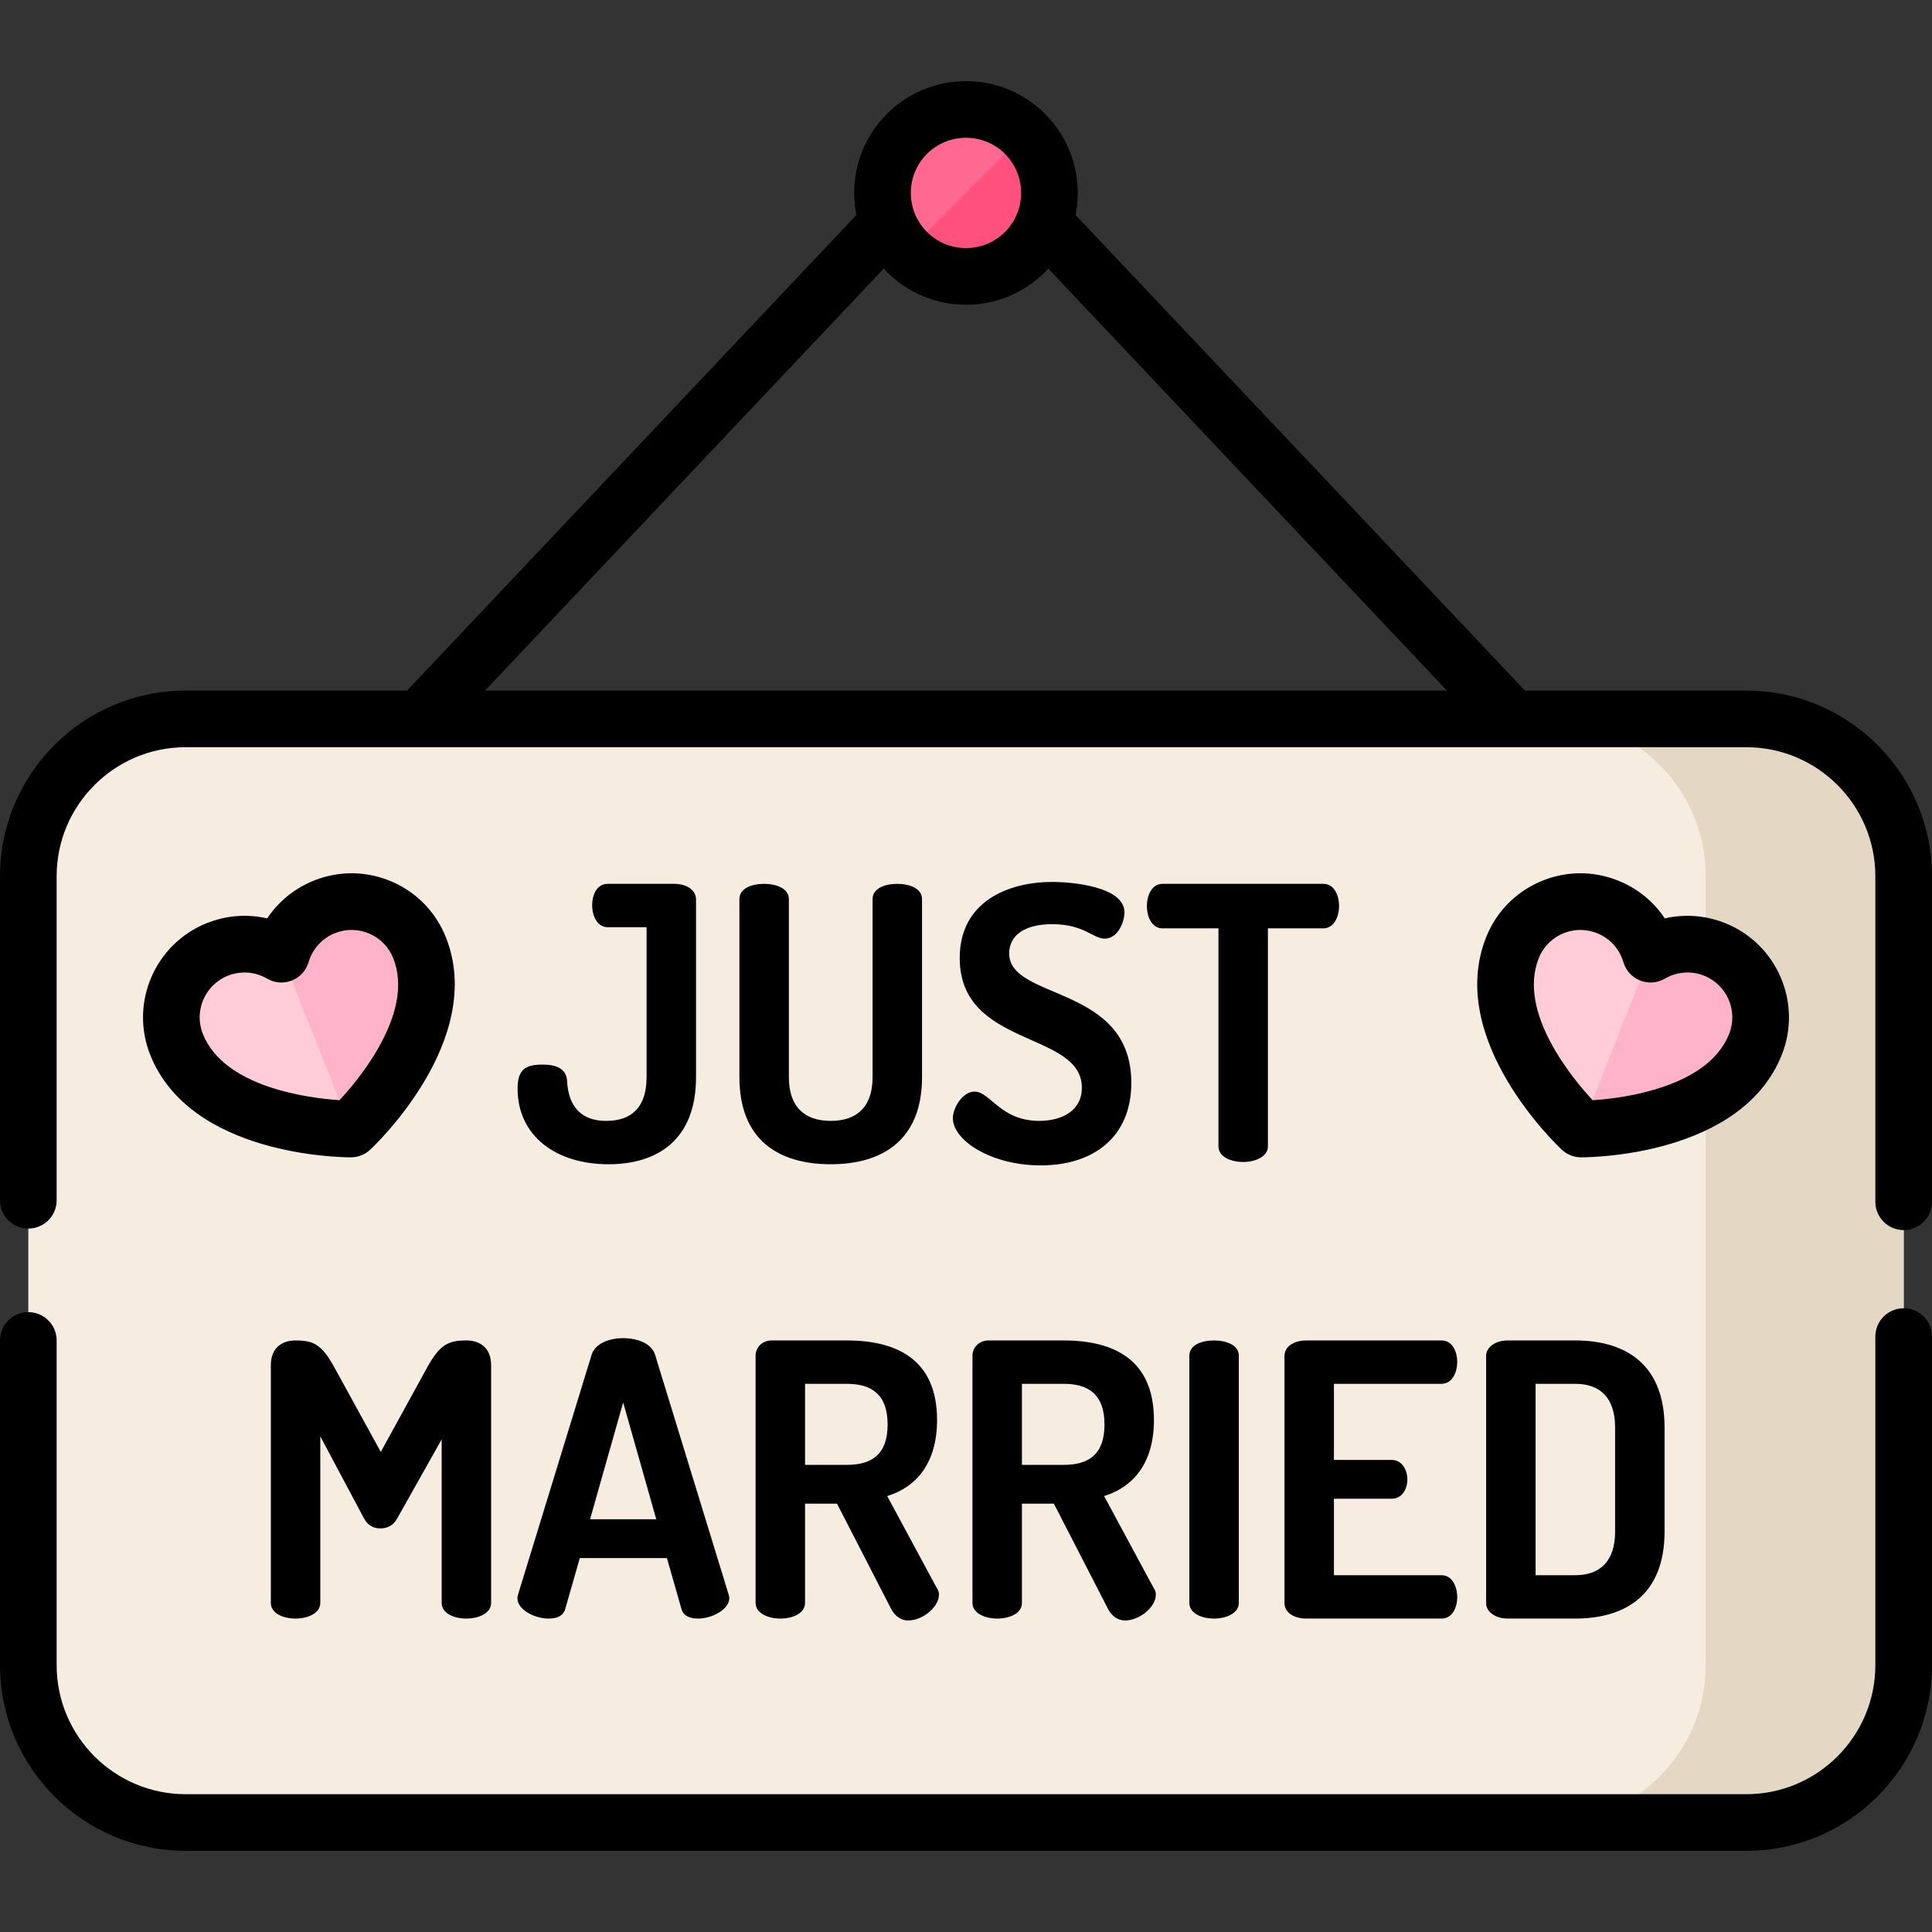 <?xml version="1.0" encoding="iso-8859-1"?>
<!-- Generator: Adobe Illustrator 19.0.0, SVG Export Plug-In . SVG Version: 6.00 Build 0)  -->
<svg version="1.1" id="Capa_1" xmlns="http://www.w3.org/2000/svg" xmlns:xlink="http://www.w3.org/1999/xlink" x="0px" y="0px"
	 viewBox="0 0 512.002 512.002" style="enable-background:new 0 0 512.002 512.002;" xml:space="preserve">
<rect x="0" y="0" width="512.002" height="512.002" fill="#333333" stroke="none"/>
<path style="fill:#FFC850;" d="M465.22,276.761c3.952-9.948-0.908-21.217-10.857-25.169c-5.764-2.29-11.972-1.621-16.943,1.282
	l-18.404,46.325C419.017,299.2,456.229,299.392,465.22,276.761z"/>
<path style="fill:#F6EDE0;" d="M462.797,482.986H49.203c-23.029,0-41.698-18.669-41.698-41.698V232.212
	c0-23.029,18.669-41.698,41.698-41.698h413.594c23.029,0,41.698,18.669,41.698,41.698v209.076
	C504.494,464.317,485.826,482.986,462.797,482.986z"/>
<path style="fill:#E4D7C4;" d="M462.797,190.515h-52.446c23.029,0,41.698,18.669,41.698,41.698v209.076
	c0,23.029-18.669,41.698-41.698,41.698h52.446c23.029,0,41.698-18.669,41.698-41.698V232.212
	C504.494,209.184,485.826,190.515,462.797,190.515z"/>
<g>
	<path style="fill:#FFCCD7;" d="M86.022,240.315c-5.765,2.29-9.82,7.037-11.444,12.56c-4.971-2.903-11.178-3.573-16.943-1.282
		c-9.948,3.952-14.809,15.221-10.856,25.169c8.991,22.631,46.204,22.439,46.204,22.439s27.199-25.397,18.208-48.028
		C107.239,241.223,95.971,236.362,86.022,240.315z"/>
	<path style="fill:#FFCCD7;" d="M425.978,240.315c5.764,2.29,9.82,7.037,11.444,12.56c4.971-2.903,11.178-3.573,16.943-1.282
		c9.948,3.952,14.809,15.221,10.856,25.169c-8.991,22.631-46.204,22.439-46.204,22.439s-27.199-25.397-18.208-48.028
		C404.761,241.223,416.029,236.362,425.978,240.315z"/>
</g>
<path style="fill:#FFB3CB;" d="M437.421,252.875c4.971-2.903,11.178-3.573,16.943-1.282c9.948,3.952,14.809,15.221,10.856,25.169
	c-8.991,22.631-46.204,22.439-46.204,22.439L437.421,252.875z"/>
<circle style="fill:#FF6991;" cx="256" cy="51.131" r="22.12"/>
<path style="fill:#FFB3CB;" d="M111.191,251.171c-3.952-9.948-15.221-14.809-25.169-10.856c-5.765,2.29-9.82,7.037-11.444,12.56
	L92.982,299.2C92.983,299.2,120.182,273.802,111.191,251.171z"/>
<path style="fill:#FF507E;" d="M271.645,35.482l-31.289,31.289c8.64,8.64,22.649,8.64,31.289,0
	C280.284,58.131,280.284,44.123,271.645,35.482z"/>
<path d="M160.659,297.047c-8.167,0-10.184-5.747-10.386-10.789c-0.302-3.227-3.126-4.134-6.554-4.134
	c-4.436,0-6.554,1.311-6.554,6.352c0,12.503,10.083,20.065,24.099,20.065c12.704,0,23.191-6.251,23.191-23.09v-47.087
	c0-2.722-2.823-4.134-5.748-4.134h-17.645c-2.924,0-4.134,2.924-4.134,5.646c0,3.126,1.512,5.848,4.134,5.848h10.285v39.727
	C171.347,293.316,167.515,297.047,160.659,297.047z"/>
<path d="M202.505,234.23c-3.327,0-6.554,1.21-6.554,4.033v47.188c0,16.839,10.587,23.09,24.199,23.09
	c13.511,0,24.199-6.251,24.199-23.09v-47.188c0-2.823-3.328-4.033-6.554-4.033c-3.327,0-6.554,1.21-6.554,4.033v47.188
	c0,7.865-4.134,11.596-11.091,11.596s-11.091-3.731-11.091-11.596v-47.188C209.059,235.44,205.732,234.23,202.505,234.23z"/>
<path d="M275.409,297.047c-10.285,0-13.008-7.764-17.142-7.764c-3.125,0-5.747,4.235-5.747,7.058
	c0,5.848,10.083,12.503,23.292,12.503c13.915,0,23.998-7.461,23.998-21.88c0-26.115-32.366-21.78-32.366-34.282
	c0-4.84,4.134-7.764,11.393-7.764c8.47,0,10.789,3.832,13.915,3.832c3.63,0,5.243-4.638,5.243-6.957
	c0-6.655-13.208-8.067-19.158-8.067c-11.595,0-24.501,5.143-24.501,20.166c0,23.896,32.367,19.258,32.367,34.383
	C286.702,294.325,281.459,297.047,275.409,297.047z"/>
<path d="M350.732,234.23H308.08c-2.823,0-4.134,3.025-4.134,5.848c0,3.227,1.513,5.949,4.134,5.949h14.822v57.776
	c0,2.722,3.227,4.134,6.555,4.134c3.226,0,6.554-1.412,6.554-4.134v-57.776h14.721c2.621,0,4.134-2.823,4.134-5.949
	C354.866,237.255,353.555,234.23,350.732,234.23z"/>
<path d="M123.599,428.94c3.227,0,6.554-1.412,6.554-4.134v-63.019c0-4.84-3.227-6.554-6.554-6.554
	c-4.739,0-6.957,1.008-10.285,6.957l-12.402,22.586l-12.401-22.585c-3.328-5.949-5.445-6.957-10.184-6.957
	c-3.327,0-6.554,1.714-6.554,6.554v63.019c0,2.722,3.227,4.134,6.554,4.134c3.227,0,6.554-1.412,6.554-4.134v-44.164l11.596,21.78
	c1.109,2.016,2.722,2.622,4.336,2.622c1.613,0,3.327-0.605,4.436-2.622l11.797-20.973v43.357
	C117.045,427.529,120.272,428.94,123.599,428.94z"/>
<path d="M145.382,428.94c2.218,0,3.933-0.706,4.436-2.622l3.832-13.411h23.09l3.831,13.411c0.504,1.916,2.218,2.622,4.436,2.622
	c3.529,0,8.268-2.319,8.268-5.445c0-0.302-0.101-0.605-0.202-1.008l-19.46-63.422c-0.908-3.025-4.638-4.436-8.47-4.436
	c-3.731,0-7.462,1.411-8.369,4.436l-19.46,63.422c-0.101,0.403-0.202,0.807-0.202,1.008
	C137.114,426.722,141.853,428.94,145.382,428.94z M165.145,371.669l8.772,30.955h-17.545L165.145,371.669z"/>
<path d="M248.334,376.307c0-16.032-10.688-21.074-23.897-21.074h-19.964c-2.521,0-4.235,1.915-4.235,4.033v65.54
	c0,2.722,3.327,4.134,6.554,4.134c3.327,0,6.554-1.412,6.554-4.134v-26.317h8.47l14.318,27.829c1.008,2.017,2.722,3.126,4.537,3.126
	c3.832,0,8.167-3.529,8.167-6.857c0-0.403-0.101-1.109-0.504-1.613l-13.209-24.502C242.687,394.154,248.334,387.903,248.334,376.307
	z M224.437,388.205h-11.091v-21.477h11.091c6.554,0,10.789,2.823,10.789,10.789C235.226,385.483,230.99,388.205,224.437,388.205z"/>
<path d="M281.913,355.234h-19.964c-2.521,0-4.236,1.915-4.236,4.033v65.54c0,2.722,3.328,4.134,6.554,4.134
	c3.328,0,6.555-1.412,6.555-4.134V398.49h8.469l14.317,27.829c1.009,2.017,2.723,3.126,4.538,3.126c3.832,0,8.167-3.529,8.167-6.857
	c0-0.403-0.101-1.109-0.504-1.613l-13.208-24.502c7.562-2.319,13.208-8.57,13.208-20.166
	C305.809,360.275,295.121,355.234,281.913,355.234z M281.913,388.205h-11.091v-21.477h11.091c6.554,0,10.788,2.823,10.788,10.789
	C292.702,385.483,288.467,388.205,281.913,388.205z"/>
<path d="M315.189,359.267v65.54c0,2.722,3.227,4.134,6.554,4.134c3.227,0,6.555-1.412,6.555-4.134v-65.54
	c0-2.823-3.328-4.033-6.555-4.033C318.416,355.234,315.189,356.444,315.189,359.267z"/>
<path d="M382.042,366.728c2.622,0,4.134-2.722,4.134-5.848c0-2.722-1.311-5.646-4.134-5.646h-35.895
	c-2.924,0-5.747,1.412-5.747,4.134v65.439c0,2.722,2.823,4.134,5.747,4.134h35.895c2.823,0,4.134-2.924,4.134-5.646
	c0-3.126-1.512-5.848-4.134-5.848h-28.534V397.18h15.326c2.823,0,4.134-2.723,4.134-5.041c0-2.723-1.513-5.243-4.134-5.243h-15.326
	V366.73h28.534V366.728z"/>
<path d="M399.589,355.234c-3.428,0-5.747,1.915-5.747,4.033v65.64c0,2.117,2.319,4.033,5.747,4.033h17.847
	c13.309,0,23.695-6.251,23.695-23.09v-27.527c0-16.838-10.386-23.09-23.695-23.09h-17.847V355.234z M428.023,378.323v27.527
	c0,7.865-3.933,11.596-10.587,11.596H406.95v-50.717h10.486C424.091,366.728,428.023,370.459,428.023,378.323z"/>
<path d="M504.494,346.706c-4.146,0-7.506,3.36-7.506,7.506v87.077c0,18.854-15.339,34.192-34.192,34.192H49.203
	c-18.854,0-34.192-15.338-34.192-34.192v-86.055c0-4.145-3.36-7.506-7.506-7.506S0,351.088,0,355.234v86.055
	c0,27.131,22.072,49.203,49.203,49.203h413.594c27.131,0,49.203-22.072,49.203-49.203v-87.077
	C512,350.067,508.64,346.706,504.494,346.706z"/>
<path d="M462.797,183.009H404.12L285.034,56.975c1.877-9.396-0.814-19.531-8.083-26.8c-11.552-11.553-30.35-11.553-41.903,0
	c-5.597,5.597-8.679,13.037-8.679,20.951c0,1.994,0.197,3.957,0.579,5.869c0-0.001,0-0.001,0-0.002L107.88,183.009H49.203
	C22.072,183.009,0,205.082,0,232.212v85.865c0,4.145,3.36,7.506,7.506,7.506s7.506-3.36,7.506-7.506v-85.865
	c0-18.854,15.338-34.192,34.192-34.192h413.594c18.853,0,34.192,15.338,34.192,34.192v86.266c0,4.145,3.36,7.506,7.506,7.506
	c4.146,0,7.506-3.36,7.506-7.506v-86.266C512,205.082,489.928,183.009,462.797,183.009z M245.663,40.789
	c2.85-2.85,6.593-4.275,10.337-4.275c3.743,0,7.487,1.425,10.337,4.275c5.7,5.7,5.7,14.975,0,20.674
	c-2.761,2.761-6.432,4.282-10.337,4.282s-7.576-1.521-10.337-4.282c-2.761-2.761-4.282-6.433-4.282-10.337
	C241.381,47.222,242.902,43.551,245.663,40.789z M128.532,183.009L234.195,71.182c0.279,0.303,0.561,0.604,0.854,0.897
	c5.596,5.597,13.037,8.679,20.951,8.679c7.914,0,15.355-3.082,20.952-8.679c0.293-0.293,0.574-0.595,0.853-0.897L383.468,183.01
	H128.532V183.009z"/>
<path d="M103.828,233.638c-6.595-2.844-13.902-2.951-20.577-0.299c-5.164,2.052-9.458,5.561-12.443,10.046
	c-5.249-1.214-10.781-0.819-15.944,1.231c-13.778,5.474-20.535,21.137-15.061,34.916c10.602,26.685,50.308,27.173,53.118,27.173
	c0.042,0,0.075,0,0.1,0c1.889-0.01,3.704-0.731,5.084-2.02c1.264-1.18,30.819-29.205,20.061-56.286
	C115.515,241.725,110.423,236.483,103.828,233.638z M99.235,279.464c-3.251,5.314-6.992,9.656-9.269,12.098
	c-8.148-0.549-30.562-3.352-36.211-17.572c-2.418-6.086,0.566-13.004,6.652-15.422c1.424-0.566,2.911-0.846,4.393-0.846
	c2.074,0,4.137,0.549,5.993,1.634c1.993,1.163,4.411,1.347,6.557,0.494c2.145-0.852,3.779-2.644,4.43-4.859
	c1.039-3.536,3.595-6.343,7.014-7.701c2.949-1.172,6.178-1.124,9.089,0.132c2.913,1.256,5.162,3.572,6.333,6.52
	C106.994,260.935,105.318,269.521,99.235,279.464z"/>
<path d="M472.196,279.532c5.474-13.778-1.282-29.441-15.06-34.915c-5.164-2.053-10.698-2.448-15.945-1.232
	c-2.984-4.485-7.279-7.994-12.442-10.046c-6.673-2.65-13.981-2.546-20.577,0.299c-6.595,2.845-11.687,8.087-14.338,14.762
	c-10.759,27.081,18.797,55.106,20.061,56.286c1.38,1.289,3.195,2.01,5.083,2.02c0.025,0,0.059,0,0.101,0
	C421.893,306.705,461.595,306.216,472.196,279.532z M458.246,273.99c-2.778,6.992-9.89,12.088-21.138,15.145
	c-6.01,1.634-11.712,2.225-15.045,2.438c-5.549-5.99-19.928-23.411-14.279-37.631c1.848-4.652,6.326-7.492,11.051-7.492
	c1.457,0,2.937,0.27,4.37,0.84c0,0,0,0,0.001,0c3.418,1.358,5.974,4.165,7.014,7.701c0.651,2.215,2.284,4.006,4.43,4.859
	c2.141,0.851,4.562,0.67,6.556-0.494c3.182-1.859,6.97-2.147,10.386-0.788C457.679,260.986,460.663,267.904,458.246,273.99z"/>
<g>
</g>
<g>
</g>
<g>
</g>
<g>
</g>
<g>
</g>
<g>
</g>
<g>
</g>
<g>
</g>
<g>
</g>
<g>
</g>
<g>
</g>
<g>
</g>
<g>
</g>
<g>
</g>
<g>
</g>
</svg>
